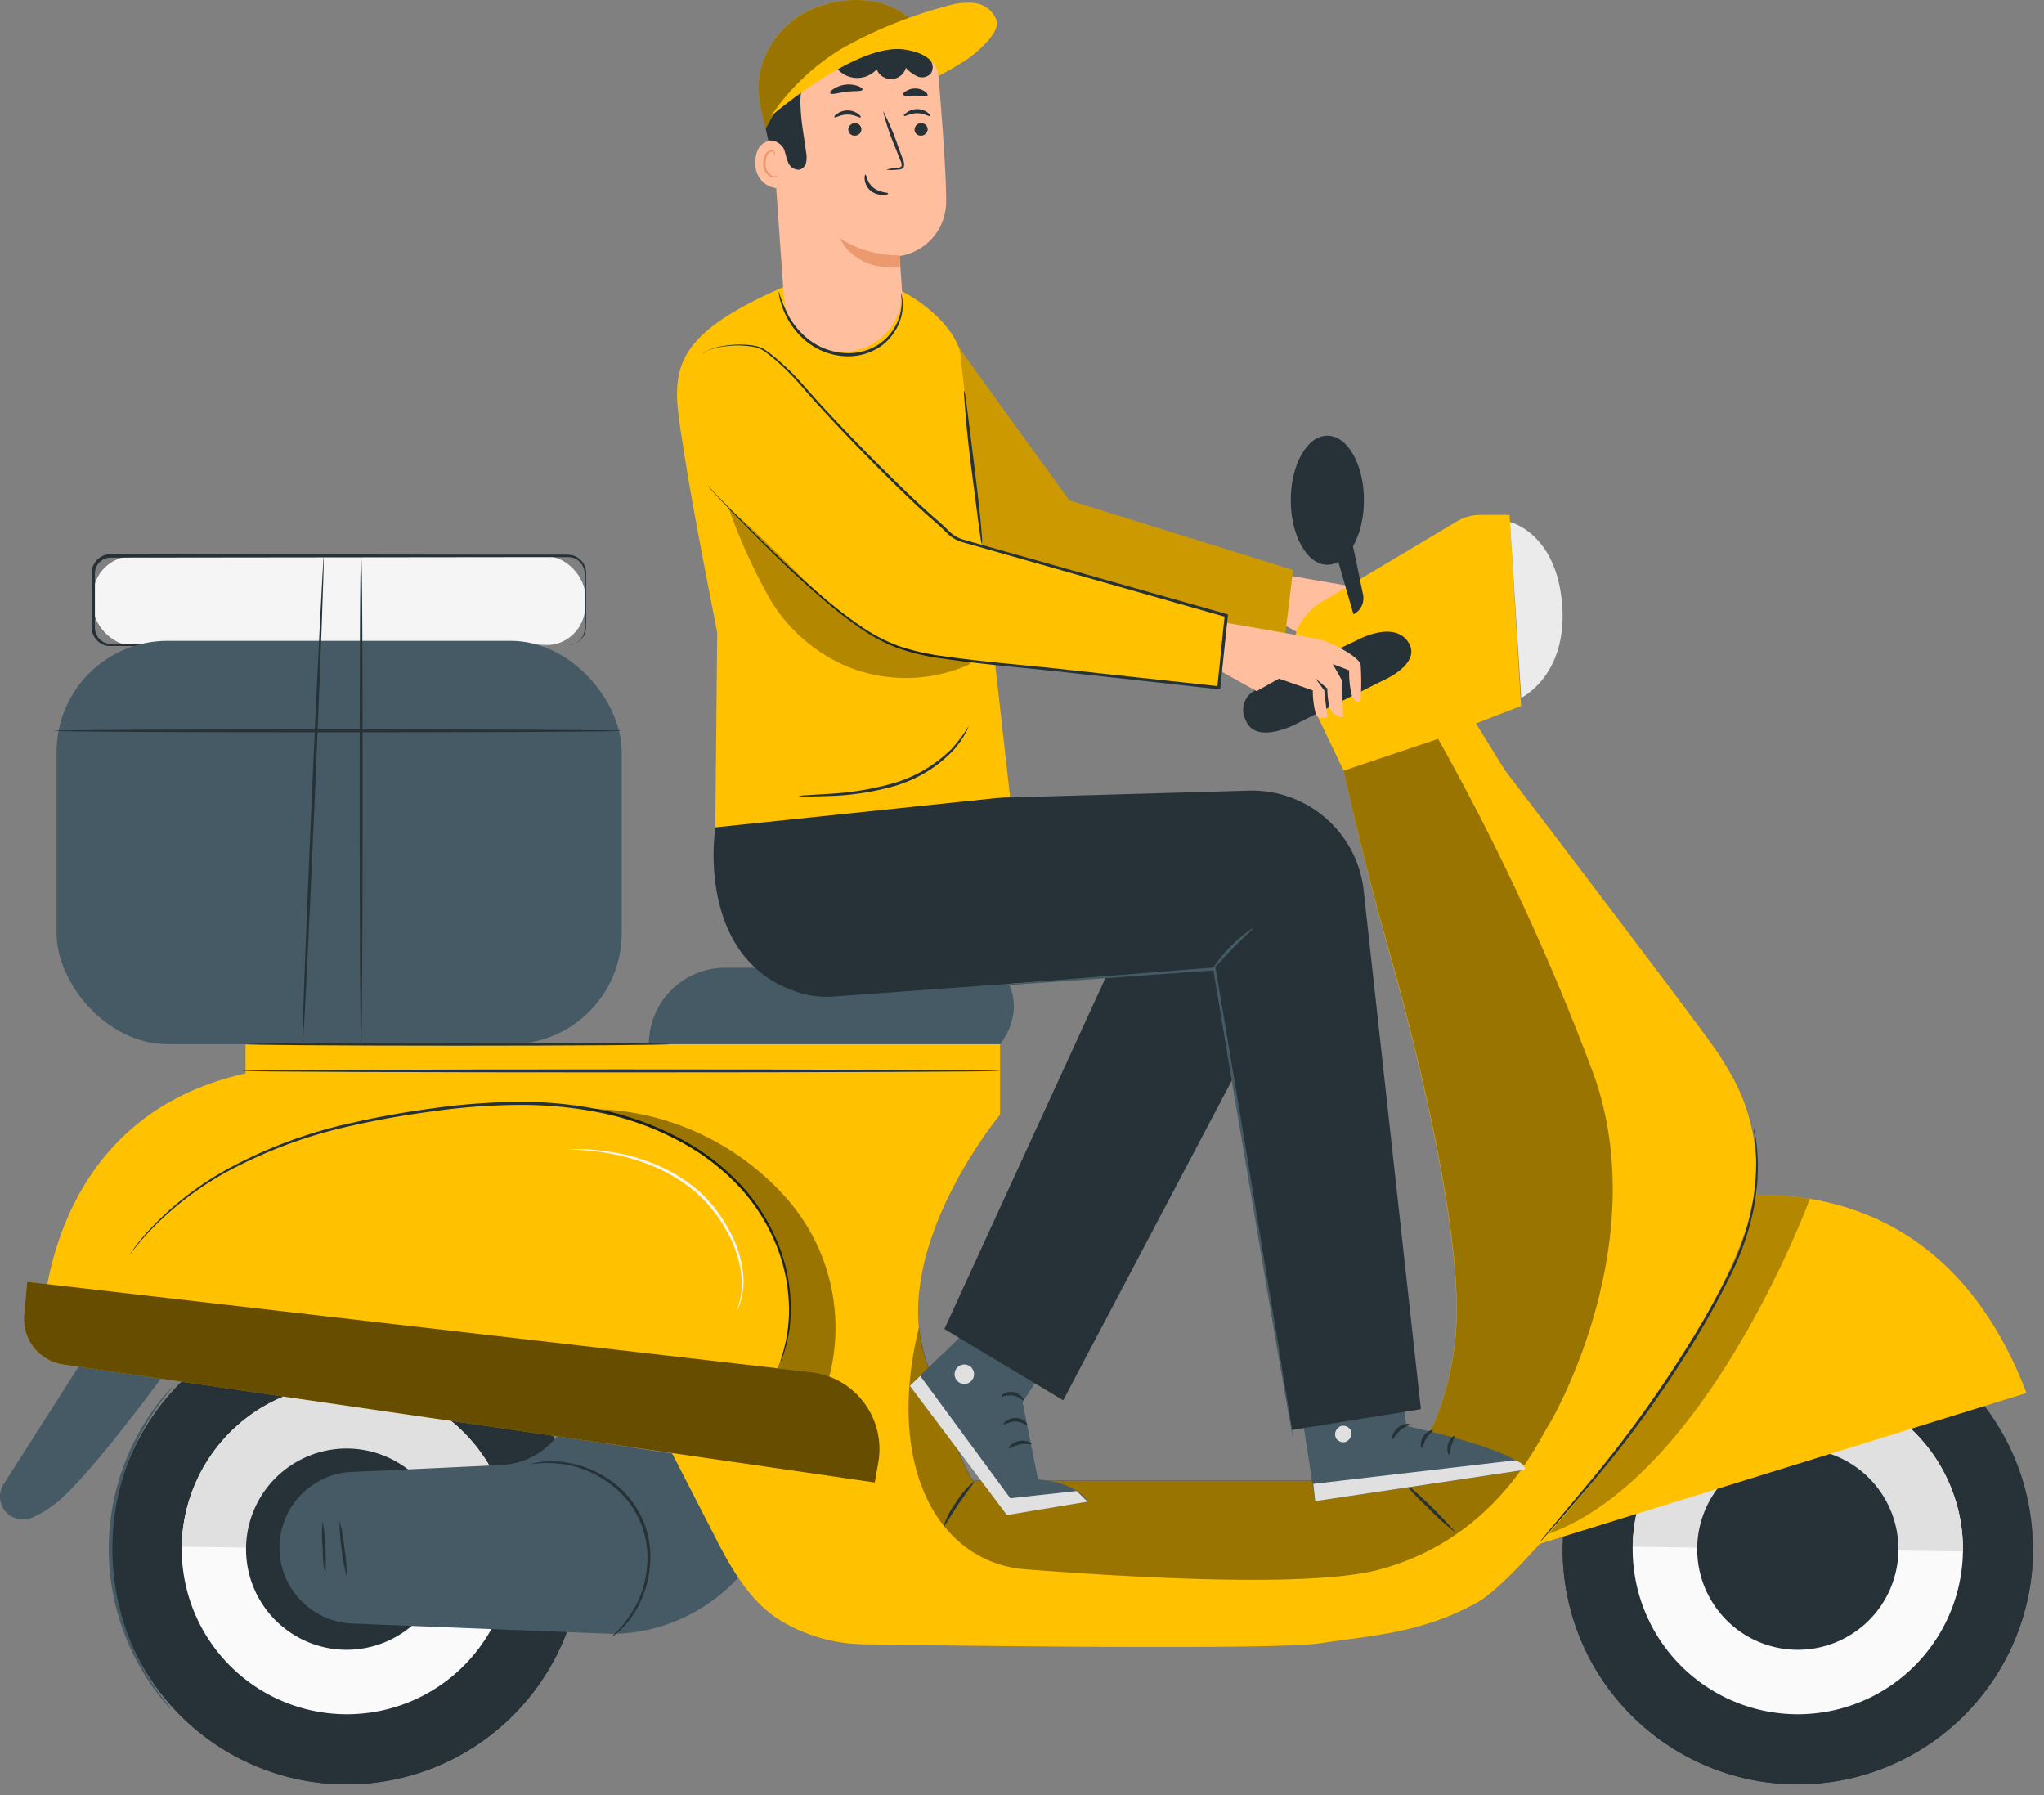 <svg xmlns="http://www.w3.org/2000/svg" width="157.962" height="138.72" viewBox="0 0 157.962 138.72"><rect x="0" y="0" width="157.962" height="138.72" fill="#808080" stroke="none"/><defs><style>.a{fill:#ffbe9d;}.b{fill:#ffc100;}.c{opacity:0.2;}.d{fill:#f5f5f5;}.e{fill:#263238;}.f{fill:#fafafa;}.g{fill:#e0e0e0;}.h{fill:#455a64;}.i{opacity:0.4;}.j{fill:#ebebeb;}.k{opacity:0.6;}.l{opacity:0.3;}.m{fill:#eb996e;}</style></defs><path class="a" d="M554.64,252.13s7.17,1.209,7.748,1.365,2.849,1.231,2.965,1.925a20.8,20.8,0,0,1,0,2.734s-.413.333-.667-.333a6.8,6.8,0,0,1-.218-1.987l-1.271-.489.693,1.231.116,2.885s-.889-.08-1.062-.769a6.8,6.8,0,0,1-.169-1.462l-.925-.782.693.938.231,2.076s-.676.222-.889-.24a7.16,7.16,0,0,1-.231-1.836l-2.614-.916-1.729.965-3.232-1.8Z" transform="translate(-455.541 -207.741)"/><path class="b" d="M494.405,212.26c.036.142,8.641,12,8.641,12l17.292,5.379-.787,6.494-21.19-4.267-7.521-8.633Z" transform="translate(-420.412 -185.594)"/><g class="c" transform="translate(70.428 26.666)"><path d="M494.405,212.26c.036.142,8.641,12,8.641,12l17.292,5.379-.787,6.494-21.19-4.267-7.521-8.633Z" transform="translate(-490.84 -212.26)"/></g><rect class="d" width="38.042" height="6.886" rx="3.05" transform="translate(7.187 42.976)"/><path class="e" d="M385.117,255.641a1.206,1.206,0,0,0,.222-.031,1.334,1.334,0,0,0,1.085-1.169V250.08a1.333,1.333,0,0,0-.445-.951,1.293,1.293,0,0,0-.5-.262,2.041,2.041,0,0,0-.6-.04h-4.121l-30.943.036a1.245,1.245,0,0,0-.92.4,1.276,1.276,0,0,0-.32.956v3.889a1.856,1.856,0,0,0,.044.507,1.253,1.253,0,0,0,1.062.911h8.739l13.909.027,9.379.036,2.551.022h0l-2.551.022-9.379.036-13.909.027h-8.8a1.517,1.517,0,0,1-.551-.178,1.472,1.472,0,0,1-.7-.889,1.807,1.807,0,0,1-.053-.569v-3.872a1.534,1.534,0,0,1,.387-1.111,1.458,1.458,0,0,1,1.089-.48l30.943.036h4.121a2.561,2.561,0,0,1,.636.053,1.4,1.4,0,0,1,.551.293,1.431,1.431,0,0,1,.493,1.045v2.9c0,.556,0,1.04-.022,1.476a1.4,1.4,0,0,1-.538.929,1.333,1.333,0,0,1-.613.253A.792.792,0,0,1,385.117,255.641Z" transform="translate(-341.24 -205.78)"/><circle class="e" cx="18.176" cy="18.176" r="18.176" transform="translate(119.907 102.407) rotate(-2.75)"/><path class="e" d="M604.078,420.84v.049a18.176,18.176,0,1,0,36.349.525s0-.031,0-.049Z" transform="translate(-483.313 -301.456)"/><path class="f" d="M616.248,405.4a12.762,12.762,0,1,0,12.944-12.575A12.762,12.762,0,0,0,616.248,405.4Z" transform="translate(-490.073 -285.896)"/><path class="g" d="M629.194,392.828A12.762,12.762,0,0,0,616.25,405.4l25.52.369A12.762,12.762,0,0,0,629.194,392.828Z" transform="translate(-490.075 -285.896)"/><path class="e" d="M627.469,411.708a7.775,7.775,0,1,0,7.886-7.659,7.774,7.774,0,0,0-7.886,7.659Z" transform="translate(-496.307 -292.129)"/><path class="b" d="M609.758,360.681s18.607-5.628,26.3,14.589l-38.94,12.064Z" transform="translate(-479.449 -267.639)"/><circle class="e" cx="18.176" cy="18.176" r="18.176" transform="translate(7.764 102.409) rotate(-2.75)"/><path class="e" d="M351.788,420.84v.049a18.176,18.176,0,1,0,36.349.525v-.058Z" transform="translate(-343.169 -301.456)"/><path class="f" d="M364,405.4a12.762,12.762,0,1,0,12.944-12.575A12.762,12.762,0,0,0,364,405.4Z" transform="translate(-349.953 -285.896)"/><path class="g" d="M376.927,392.829A12.762,12.762,0,0,0,364,405.4l25.52.369a12.762,12.762,0,0,0-12.593-12.944Z" transform="translate(-349.955 -285.896)"/><path class="e" d="M375.179,411.708a7.775,7.775,0,1,0,7.886-7.659A7.775,7.775,0,0,0,375.179,411.708Z" transform="translate(-356.164 -292.129)"/><path class="h" d="M412.034,403.292c-.1.053-9.566-1.462-9.566-1.462h0a5.779,5.779,0,0,1-4.316,2.258c-4.09.2-8.086.378-11.557.533a5.868,5.868,0,0,0-5.6,6.1h0a5.872,5.872,0,0,0,5.632,5.619l20.15.8a13.445,13.445,0,0,0,9.779-4.472h0Z" transform="translate(-359.391 -290.897)"/><path class="b" d="M339.57,326.869s-.862-17.714,15.785-21.4v-2.271h58.312v5.45s-8.557,10.308-5.779,18.865,3.667,9.433,3.667,9.433h33.188a22.671,22.671,0,0,0,4.192-12.575c.178-7.512-2.943-20.354-5.276-28.565-2.107-7.49-3.441-13.731-3.441-13.731l9.957-3.32S468.6,302.865,469.352,304.2s3.312,4.516,2.712,11.442-17.176,28.289-21.523,30.7-8.277,2.56-12.193,3.16c-3.4.525-28.52.178-35.095.076a12.891,12.891,0,0,1-6.49-1.8c-1.965-1.191-3.441-3.165-5.072-6.4L388.21,334.6Z" transform="translate(-336.38 -222.528)"/><path class="h" d="M340.056,384.26l-7.343,11.5a1.778,1.778,0,0,0,2.183,2.632,8.553,8.553,0,0,0,2.467-1.671c3.356-3.2,9.335-11.615,9.335-11.615Z" transform="translate(-332.402 -281.137)"/><path class="e" d="M405.263,363.856a.517.517,0,0,1,.044-.169l.147-.484a12.78,12.78,0,0,0,.387-1.9,13.4,13.4,0,0,0-1.138-6.943A14.545,14.545,0,0,0,402,350.294a17.752,17.752,0,0,0-4.445-3.405,22.5,22.5,0,0,0-5.823-2.169,30.672,30.672,0,0,0-6.668-.689,50.225,50.225,0,0,0-6.668.493c-2.151.289-4.214.645-6.161,1.089a36.487,36.487,0,0,0-9.89,3.658,24.476,24.476,0,0,0-5.65,4.316c-.587.6-1.009,1.107-1.289,1.449l-.316.4a.793.793,0,0,1-.116.129,14.943,14.943,0,0,1,1.654-2.036,24,24,0,0,1,5.637-4.4,36.165,36.165,0,0,1,9.926-3.725c1.947-.445,4-.813,6.174-1.107a50.583,50.583,0,0,1,6.721-.5,30.588,30.588,0,0,1,6.7.7,22.772,22.772,0,0,1,5.877,2.223,17.872,17.872,0,0,1,4.5,3.458,14.632,14.632,0,0,1,2.716,4.134,13.335,13.335,0,0,1,1.076,7.023,11.336,11.336,0,0,1-.445,1.9c-.071.2-.124.36-.169.48A.935.935,0,0,1,405.263,363.856Z" transform="translate(-344.938 -258.661)"/><path class="d" d="M444.3,364.442c-.027,0,.093-.28.218-.787a5.753,5.753,0,0,0,.067-2.223,9.137,9.137,0,0,0-1.085-3.085,10.535,10.535,0,0,0-1.076-1.618,9.748,9.748,0,0,0-1.445-1.5,12.62,12.62,0,0,0-3.467-2.027,16.327,16.327,0,0,0-3.183-.889,20.841,20.841,0,0,0-2.223-.253,6.521,6.521,0,0,1-.818-.062.716.716,0,0,1,.213,0h.609a16.631,16.631,0,0,1,2.223.182,15.378,15.378,0,0,1,3.236.831,12.674,12.674,0,0,1,3.556,2.049A10.178,10.178,0,0,1,442.6,356.6a11.115,11.115,0,0,1,1.08,1.658,8.846,8.846,0,0,1,1.058,3.165,5.476,5.476,0,0,1-.138,2.249,3.205,3.205,0,0,1-.213.573A.782.782,0,0,1,444.3,364.442Z" transform="translate(-387.333 -263.213)"/><g class="i" transform="translate(45.548 85.68)"><path d="M434.87,345.038a23.354,23.354,0,0,1,8.779,3.556,15.517,15.517,0,0,1,5.881,7.308,12.817,12.817,0,0,1-.236,9.446l4.121.342a15.13,15.13,0,0,0-3.454-13.927,20.448,20.448,0,0,0-15.091-6.743" transform="translate(-434.87 -345.02)"/></g><rect class="h" width="43.674" height="31.165" rx="8.58" transform="translate(4.373 49.514)"/><path class="e" d="M385.68,279.156c0,.067-9.819.116-21.928.116s-21.932-.049-21.932-.116,9.815-.116,21.932-.116S385.68,279.093,385.68,279.156Z" transform="translate(-337.634 -222.689)"/><path class="e" d="M433.053,338.266c0,.062-13.109.116-29.271.116s-29.271-.053-29.271-.116,13.1-.116,29.271-.116S433.053,338.2,433.053,338.266Z" transform="translate(-355.792 -255.524)"/><path class="h" d="M472.352,326.388a5.04,5.04,0,0,0,1.058-2.614c.089-1.462-.578-3.294-2.156-3.294H451.118a5.908,5.908,0,0,0-5.908,5.908Z" transform="translate(-395.065 -245.708)"/><path class="b" d="M561.1,261.523l-3.5-7.3a4.445,4.445,0,0,1,1.778-5.712l10.473-6.245a3.512,3.512,0,0,1,1.809-.5h2.263l.889,14.762-3.485,1.347,2.223,3.592Z" transform="translate(-457.263 -201.98)"/><path class="j" d="M594.91,243s3.583.822,4.032,6.343-3.161,7.246-3.161,7.246Z" transform="translate(-478.221 -202.669)"/><path class="e" d="M557.54,262.643s-7.241,3.432-8.126,4a1.687,1.687,0,0,0-.658,2.28c.818,2.049,4.205.12,4.205.12l6.743-3.369s2.592-1.222,1.631-2.756C560.265,261.2,557.54,262.643,557.54,262.643Z" transform="translate(-452.479 -213.267)"/><path class="a" d="M545.173,260.54s6.806,1.165,7.383,1.333,2.845,1.231,2.96,1.925a20.8,20.8,0,0,1,0,2.734s-.409.333-.667-.333a7.005,7.005,0,0,1-.218-1.991l-1.271-.489.693,1.231.115,2.889s-.889-.08-1.058-.773a6.752,6.752,0,0,1-.169-1.458l-.929-.787.693.938.236,2.08s-.676.218-.889-.245a7.138,7.138,0,0,1-.231-1.836l-2.614-.911-1.729.965-2.72-1.511Z" transform="translate(-450.364 -212.413)"/><path class="e" d="M562.464,232.987c0,2.756-1.267,4.987-2.827,4.987s-2.827-2.223-2.827-4.987S558.073,228,559.637,228,562.464,230.223,562.464,232.987Z" transform="translate(-457.057 -194.337)"/><path class="e" d="M564.21,245.689l1.556,5.388a1.4,1.4,0,0,0,.725-1.591c-.391-1.845-.614-3.156-1.04-4.774-.053-.16-1.24.978-1.24.978" transform="translate(-461.167 -203.611)"/><g class="i" transform="translate(70.213 57.089)"><path d="M492.421,330.873c-.151-.445-.311-.889-.445-1.365s-.3-.889-.418-1.334a14.319,14.319,0,0,1-.391-2.031c-2.623,10.668,1.382,18.194,8.255,18.723,10.046.773,22.293,1.334,27.244.036,9.028-2.369,12.34-9.9,13.131-11.14s7.97-14.367,3.556-27A185.33,185.33,0,0,0,531.285,280.7l-7.3,2.454s1.333,6.223,3.454,13.709c2.334,8.21,5.454,21.052,5.276,28.565A22.67,22.67,0,0,1,528.52,338H495.337s-.711-.711-2.9-7.112" transform="translate(-490.357 -280.7)"/></g><path class="b" d="M336.58,377.614l.236-2.534,60.579,6.979a5.983,5.983,0,0,1,5.192,6.988l-.271,1.534-62.677-9.108A3.556,3.556,0,0,1,336.58,377.614Z" transform="translate(-334.714 -276.038)"/><g class="k" transform="translate(1.85 99.042)"><path d="M336.58,377.614l.236-2.534,60.579,6.979a5.983,5.983,0,0,1,5.192,6.988l-.271,1.534-62.677-9.108A3.556,3.556,0,0,1,336.58,377.614Z" transform="translate(-336.564 -375.08)"/></g><g class="l" transform="translate(119.654 92.321)"><path d="M601.58,386.159s13.336-14.669,16.087-26.2a25.923,25.923,0,0,1,4.13.307S613.911,381.705,601.58,386.159Z" transform="translate(-601.58 -359.959)"/></g><path class="e" d="M616.611,348.34a2.155,2.155,0,0,1,.071.369c.036.245.107.6.151,1.071a16.326,16.326,0,0,1-.1,4,20.21,20.21,0,0,1-1.778,5.636,63.888,63.888,0,0,1-3.529,6.312,84.293,84.293,0,0,1-7.806,10.553c-1.085,1.285-1.983,2.307-2.6,3.009l-.72.8a3.089,3.089,0,0,1-.262.271,1.978,1.978,0,0,1,.227-.3l.689-.836,2.547-3.054a91.636,91.636,0,0,0,7.735-10.571,67.768,67.768,0,0,0,3.556-6.281,20.636,20.636,0,0,0,1.778-5.574,17.785,17.785,0,0,0,.173-3.947c-.031-.467-.089-.827-.107-1.076A1.963,1.963,0,0,1,616.611,348.34Z" transform="translate(-481.065 -261.184)"/><path class="e" d="M580.332,413.633a17.829,17.829,0,0,1-2.138-1.929,18.3,18.3,0,0,1-1.974-2.094A35.627,35.627,0,0,1,580.332,413.633Z" transform="translate(-467.839 -295.218)"/><path class="e" d="M496.43,413.262a6.173,6.173,0,0,1,.982-1.9,6.257,6.257,0,0,1,1.4-1.614c.049.049-.56.778-1.209,1.743S496.492,413.288,496.43,413.262Z" transform="translate(-423.517 -295.296)"/><path class="e" d="M430.858,419.8a8.952,8.952,0,0,0,1.818-2.311,7.956,7.956,0,0,0,.889-3.045,7.072,7.072,0,0,0-3.192-6.668,7.944,7.944,0,0,0-2.925-1.222,8.938,8.938,0,0,0-2.938-.04.857.857,0,0,1,.2-.058,4.833,4.833,0,0,1,.587-.116,6.972,6.972,0,0,1,2.187.053,7.952,7.952,0,0,1,3.014,1.2,7.184,7.184,0,0,1,3.285,6.886,7.952,7.952,0,0,1-.96,3.112,6.893,6.893,0,0,1-1.333,1.734,4.577,4.577,0,0,1-.445.387A.829.829,0,0,1,430.858,419.8Z" transform="translate(-383.567 -293.369)"/><path class="e" d="M388.656,420.9a9.544,9.544,0,0,1-.218-2.134,10.1,10.1,0,0,1,0-2.151,19.95,19.95,0,0,1,.2,4.285Z" transform="translate(-363.498 -299.107)"/><path class="e" d="M391.957,420.894a20.584,20.584,0,0,1-.547-4.294,10.455,10.455,0,0,1,.387,2.134,10.349,10.349,0,0,1,.16,2.16Z" transform="translate(-365.18 -299.101)"/><path class="e" d="M407.744,333.626c0,.062-7.366.116-16.447.116s-16.447-.053-16.447-.116,7.366-.116,16.447-.116S407.744,333.559,407.744,333.626Z" transform="translate(-355.981 -252.946)"/><path class="e" d="M395.046,286.66c-.067,0-.116-8.446-.116-18.839s.031-18.821.116-18.821.116,8.446.116,18.843S395.108,286.66,395.046,286.66Z" transform="translate(-367.136 -206.002)"/><path class="e" d="M384.99,286.6c-.062,0,.253-8.446.707-18.83s.889-18.825.934-18.821-.249,8.446-.7,18.83S385.075,286.605,384.99,286.6Z" transform="translate(-361.61 -205.974)"/><path class="h" d="M356.107,418.275a1.439,1.439,0,0,1-.2-.2c-.116-.133-.307-.325-.516-.6a17.058,17.058,0,0,1-1.64-2.409,18.416,18.416,0,0,1,.076-18.439,16.746,16.746,0,0,1,1.658-2.4c.213-.271.4-.445.525-.6s.191-.2.2-.191a1.119,1.119,0,0,1-.16.222c-.107.147-.289.342-.489.622a19.027,19.027,0,0,0-.093,23.128c.2.28.373.48.48.627A1.329,1.329,0,0,1,356.107,418.275Z" transform="translate(-342.911 -286.24)"/><path class="h" d="M497.134,373.11l-.138.258-2.685,5.028L490.56,382l7.5,9.984,6.246-1.036s-.7-1.427-3.836-1.7l-1.187-5.965,4.405-6.828" transform="translate(-420.256 -274.943)"/><path class="g" d="M490.58,392.189l7.5,9.984,6.245-1.036-.858-.822-5.125.56-6.961-9.455Z" transform="translate(-420.268 -285.114)"/><path class="e" d="M509.552,402.937c-.036.071-.445-.076-.889.022s-.8.351-.862.3.222-.471.809-.573S509.6,402.879,509.552,402.937Z" transform="translate(-429.829 -291.359)"/><path class="e" d="M508.714,399.3c-.053.053-.4-.267-.889-.285s-.889.28-.929.222.031-.138.191-.267a1.2,1.2,0,0,1,.747-.231,1.169,1.169,0,0,1,.729.28A.493.493,0,0,1,508.714,399.3Z" transform="translate(-429.325 -289.18)"/><path class="e" d="M508.222,394.846c-.062.049-.338-.276-.8-.356s-.827.129-.889.062.04-.129.2-.222a1.1,1.1,0,0,1,1.334.24C508.226,394.713,508.253,394.828,508.222,394.846Z" transform="translate(-429.121 -286.66)"/><path class="e" d="M511.583,390.645c-.067.035-.3-.289-.733-.476s-.822-.16-.84-.236.445-.258.956,0S511.659,390.622,511.583,390.645Z" transform="translate(-431.06 -284.214)"/><path class="e" d="M512.76,385.616c-.031.022-.276-.191-.653-.565l-.64-.662a2.044,2.044,0,0,1-.373-.445.5.5,0,0,1-.027-.387.387.387,0,0,1,.342-.258,1.138,1.138,0,0,1,.636.2,2.34,2.34,0,0,1,.445.369,2.165,2.165,0,0,1,.476.849,1.169,1.169,0,0,1,0,.889,6.665,6.665,0,0,0-.187-.813,2.223,2.223,0,0,0-.476-.733,2.037,2.037,0,0,0-.4-.311,1.036,1.036,0,0,0-.471-.164.116.116,0,0,0-.107.076.24.24,0,0,0,0,.182,1.964,1.964,0,0,0,.311.391l.609.707A2.666,2.666,0,0,1,512.76,385.616Z" transform="translate(-431.633 -280.604)"/><path class="e" d="M515.385,387c-.031,0-.062-.329.213-.76a1.583,1.583,0,0,1,1.778-.645.3.3,0,0,1,.133.209.374.374,0,0,1-.044.209.888.888,0,0,1-.191.236,2.974,2.974,0,0,1-.4.325,2.772,2.772,0,0,1-.782.365,1.28,1.28,0,0,1-.782.058c0-.044.289-.071.72-.244a3.112,3.112,0,0,0,.7-.387,2.841,2.841,0,0,0,.356-.311.708.708,0,0,0,.138-.165c.022-.062,0-.044,0-.058a.493.493,0,0,0-.191-.04,1.38,1.38,0,0,0-.236,0,1.555,1.555,0,0,0-.445.107,1.526,1.526,0,0,0-.618.445A5.522,5.522,0,0,0,515.385,387Z" transform="translate(-434.004 -281.841)"/><path class="g" d="M499.855,390.076a.751.751,0,1,1-.862-.618.751.751,0,0,1,.862.618Z" transform="translate(-424.591 -284.019)"/><path class="h" d="M556.55,382.432l2,13.016,16.212-2.409c-.329-1.534-9.175-3.4-9.175-3.4l-.942-8.392Z" transform="translate(-456.913 -279.465)"/><path class="g" d="M564.9,400.154a.667.667,0,0,0-.347.822.649.649,0,0,0,.813.351.707.707,0,0,0,.36-.889.667.667,0,0,0-.889-.271" transform="translate(-461.338 -289.932)"/><path class="g" d="M560.871,409.252l-.151-1.333,15.6-1.818s.769.209.765.729Z" transform="translate(-459.229 -293.269)"/><path class="e" d="M575.761,399.8c0,.08-.378.173-.734.484s-.507.676-.587.658-.027-.5.4-.867S575.77,399.729,575.761,399.8Z" transform="translate(-466.833 -289.747)"/><path class="e" d="M580.349,400.844c.031.076-.293.258-.511.636s-.245.738-.324.747-.2-.445.084-.889S580.336,400.769,580.349,400.844Z" transform="translate(-469.617 -290.338)"/><path class="e" d="M584.177,403.3c-.071.031-.24-.351-.1-.813s.485-.693.529-.631-.151.329-.262.711S584.252,403.284,584.177,403.3Z" transform="translate(-472.173 -290.906)"/><path class="e" d="M574.4,395.376c0,.076-.4.022-.845.116s-.769.293-.822.231.245-.4.765-.5S574.43,395.3,574.4,395.376Z" transform="translate(-465.898 -287.208)"/><path class="e" d="M571.72,390.162a1.542,1.542,0,0,1-.813.116,3.721,3.721,0,0,1-.889-.133,3.8,3.8,0,0,1-.52-.164.888.888,0,0,1-.271-.156.338.338,0,0,1-.1-.413.445.445,0,0,1,.32-.236,1.009,1.009,0,0,1,.307,0,2.522,2.522,0,0,1,.533.1,2.948,2.948,0,0,1,.822.378c.445.293.6.569.573.591s-.253-.191-.676-.422a3.165,3.165,0,0,0-.787-.3,2.4,2.4,0,0,0-.489-.076c-.178,0-.324,0-.356.085s0,.04.031.089a.824.824,0,0,0,.2.111,4.8,4.8,0,0,0,.467.182,4.567,4.567,0,0,0,.831.182A5.727,5.727,0,0,1,571.72,390.162Z" transform="translate(-463.881 -283.861)"/><path class="e" d="M574.328,388.385a1.388,1.388,0,0,1-.333-.751,2.737,2.737,0,0,1,0-.889,3.033,3.033,0,0,1,.133-.525.676.676,0,0,1,.444-.485.387.387,0,0,1,.373.173,1.157,1.157,0,0,1,.129.289,1.808,1.808,0,0,1,.08.547,1.89,1.89,0,0,1-.222.889c-.253.444-.569.609-.578.582a3.363,3.363,0,0,0,.4-.667,1.855,1.855,0,0,0,.142-.8,1.571,1.571,0,0,0-.084-.467c-.049-.169-.133-.3-.2-.271a.581.581,0,0,0-.245.307,2.7,2.7,0,0,0-.138.471,3,3,0,0,0-.036.831C574.239,388.074,574.368,388.368,574.328,388.385Z" transform="translate(-466.583 -281.955)"/><path class="e" d="M510.49,314.325l-13.9,30.289,9.179,5.512L524.99,313.68" transform="translate(-423.606 -241.931)"/><path class="e" d="M511.121,337.484l-9.971,1.6-5.97-35.624L465.687,305.6a7.182,7.182,0,0,1-2.32-.218c-8.281-2.271-7.161-12.833-6.361-14.527l40.811-1.169a8.686,8.686,0,0,1,8.855,7.481Z" transform="translate(-401.313 -228.6)"/><path class="b" d="M453.061,242.859l.147-15.06s-1.943-9.779-2.52-13.642c-.889-5.974-2.116-8.815,7.672-13.06l2.143-.827,3.312.044c3.947.3,8.108,3.867,8.206,6.223l3.818,33.948Z" transform="translate(-397.782 -178.933)"/><path class="b" d="M455.275,210s-2.765,5.948-2.223,11.366l10.3,9.886c2.307,2.569,5.2,3.663,8.89,3.885l21.31,2.329.591-5.574-20.261-5.743c-.809-.151-1.214-.991-1.831-1.534L455.275,210" transform="translate(-399.382 -184.338)"/><path class="e" d="M454.39,212.915a1.458,1.458,0,0,1,.409-.276,5.082,5.082,0,0,1,1.378-.387,7.114,7.114,0,0,1,2.3,0,2.388,2.388,0,0,1,.676.231,6.8,6.8,0,0,1,.627.445c.409.32.822.689,1.245,1.089.854.8,1.662,1.8,2.609,2.827s1.983,2.12,3.112,3.272,2.343,2.356,3.641,3.6c.653.622,1.334,1.254,2.04,1.871.36.293.716.64,1.058.965a2.561,2.561,0,0,0,1.178.693h0l20.3,5.734.093.027v.1c-.04.4-.089.818-.133,1.249-.156,1.48-.311,2.947-.445,4.325v.116h-.116l-9.033-1-4.267-.467-4.085-.413c-1.334-.147-2.618-.3-3.867-.48a17.412,17.412,0,0,1-3.583-.831,13.194,13.194,0,0,1-3.014-1.622c-.889-.627-1.725-1.28-2.494-1.925-3.045-2.6-5.281-4.921-6.832-6.5-.769-.8-1.36-1.422-1.756-1.849l-.445-.489-.147-.173s.058.049.164.156.262.271.444.476l1.778,1.823c1.569,1.56,3.823,3.867,6.872,6.441.769.636,1.591,1.285,2.485,1.9a13.292,13.292,0,0,0,2.987,1.591,17.4,17.4,0,0,0,3.556.809c1.249.178,2.538.329,3.863.471l4.085.4,4.267.467,9.024.982-.129.1c.147-1.378.3-2.845.444-4.33.049-.445.093-.853.133-1.249l.084.124-20.27-5.757h0a2.7,2.7,0,0,1-1.3-.751c-.36-.342-.685-.662-1.054-.969-.716-.622-1.387-1.258-2.04-1.88-1.3-1.249-2.507-2.463-3.632-3.618s-2.156-2.258-3.112-3.294-1.738-2.04-2.583-2.836a14.8,14.8,0,0,0-1.227-1.089,5.264,5.264,0,0,0-.613-.445,2.146,2.146,0,0,0-.644-.227,6.9,6.9,0,0,0-2.272-.036,5.136,5.136,0,0,0-1.374.351A3.122,3.122,0,0,0,454.39,212.915Z" transform="translate(-400.165 -185.538)"/><path class="a" d="M466.329,161.987l1.031,14.669a4.57,4.57,0,0,0,4.561,4.245h0a4.57,4.57,0,0,0,4.561-4.867c-.093-1.4-.173-2.538-.173-2.538a4.252,4.252,0,0,0,3.592-4.1c.027-2.049-.329-6.7-.631-10.264a4.654,4.654,0,0,0-4.654-4.258h-2.147a6.561,6.561,0,0,0-6.139,7.117Z" transform="translate(-406.783 -153.715)"/><path class="m" d="M483.037,195a8.273,8.273,0,0,1-4.627-1.311s1.094,2.552,4.636,2.223Z" transform="translate(-413.507 -175.278)"/><path class="e" d="M492.413,174.137a.507.507,0,0,1-.489.511.48.48,0,0,1-.524-.445.511.511,0,0,1,.489-.516A.489.489,0,0,1,492.413,174.137Z" transform="translate(-420.723 -164.167)"/><path class="e" d="M491.577,171.783c-.067.067-.444-.218-1-.218s-.942.276-1,.209.036-.151.213-.276a1.369,1.369,0,0,1,.8-.249,1.333,1.333,0,0,1,.791.258C491.532,171.632,491.6,171.752,491.577,171.783Z" transform="translate(-419.7 -162.813)"/><path class="e" d="M480.894,174.137a.5.5,0,0,1-.489.511.48.48,0,0,1-.524-.445.511.511,0,0,1,.489-.516A.489.489,0,0,1,480.894,174.137Z" transform="translate(-414.324 -164.167)"/><path class="e" d="M479.484,172.013c-.062.067-.444-.218-1-.218s-.942.276-1,.209.031-.151.209-.276a1.368,1.368,0,0,1,.8-.249,1.333,1.333,0,0,1,.791.253C479.484,171.862,479.533,171.982,479.484,172.013Z" transform="translate(-412.985 -162.941)"/><path class="e" d="M486.173,176.1a3.637,3.637,0,0,1,.889-.16c.138,0,.271-.044.293-.138a.666.666,0,0,0-.093-.413l-.418-1.058a17.9,17.9,0,0,1-.925-2.774,18.863,18.863,0,0,1,1.147,2.689l.391,1.067a.8.8,0,0,1,.076.547.351.351,0,0,1-.231.2.98.98,0,0,1-.236.031A3.555,3.555,0,0,1,486.173,176.1Z" transform="translate(-417.679 -162.986)"/><path class="e" d="M482.781,182.63c.089,0,.089.587.6,1s1.138.356,1.142.445-.142.111-.409.12a1.476,1.476,0,0,1-.951-.333,1.28,1.28,0,0,1-.445-.845C482.675,182.794,482.741,182.625,482.781,182.63Z" transform="translate(-415.892 -169.135)"/><path class="e" d="M479.219,167.359c-.053.147-.6.08-1.236.156s-1.16.253-1.245.12.053-.2.262-.347a2.152,2.152,0,0,1,1.889-.209C479.126,167.173,479.246,167.288,479.219,167.359Z" transform="translate(-412.565 -160.425)"/><path class="e" d="M491.3,168.2c-.093.124-.471,0-.92,0s-.836.08-.925-.049.022-.187.191-.3a1.258,1.258,0,0,1,.751-.2,1.284,1.284,0,0,1,.733.249C491.287,168.017,491.34,168.142,491.3,168.2Z" transform="translate(-419.623 -160.812)"/><path class="a" d="M466.1,176.739c-.062-.027-2.44-.725-2.36,1.7a1.823,1.823,0,0,0,2.5,1.778C466.24,180.148,466.1,176.739,466.1,176.739Z" transform="translate(-405.356 -165.8)"/><path class="m" d="M466.211,180.3a.724.724,0,0,1-.111.067.445.445,0,0,1-.316,0,1.044,1.044,0,0,1-.511-.92,1.405,1.405,0,0,1,.1-.609.494.494,0,0,1,.307-.338.218.218,0,0,1,.253.111c.036.067.022.116.036.12s.049-.044.027-.142a.262.262,0,0,0-.1-.151.316.316,0,0,0-.236-.053.587.587,0,0,0-.445.391,1.409,1.409,0,0,0-.125.68,1.089,1.089,0,0,0,.649,1.027.445.445,0,0,0,.382-.076C466.211,180.358,466.22,180.3,466.211,180.3Z" transform="translate(-406.104 -166.774)"/><path class="e" d="M465.448,163.952a1.28,1.28,0,0,1,1.169.6c.156.347.191.738.347,1.085a.889.889,0,0,0,.889.573.747.747,0,0,0,.507-.556,2.011,2.011,0,0,0,0-.782c-.142-1.134-.378-2.254-.422-3.4a5.779,5.779,0,0,1,.716-3.3,3.174,3.174,0,0,1,2.836-1.6c.756.062,1.445.445,2.2.56a2.969,2.969,0,0,0,2.463-.822,4.944,4.944,0,0,1,.445-.333,1.374,1.374,0,0,0-.253-.747,7.174,7.174,0,0,0-10.775,2.454c-.845,1.84-.6,4.4-.129,6.259" transform="translate(-406.062 -153.098)"/><path class="b" d="M478.14,157.133s-9.308-3-13.336,5.059a15.009,15.009,0,0,1-.6-3.112,6.926,6.926,0,0,1,4.854-6.37C469.054,152.728,475.717,150.186,478.14,157.133Z" transform="translate(-405.614 -152.271)"/><path class="e" d="M477.316,161.59a2.027,2.027,0,0,0,3.227.293,1.191,1.191,0,0,0,2.254-.116,2.761,2.761,0,0,0,.889.662.925.925,0,0,0,1.036-.218.889.889,0,0,0-.067-1.067,2.17,2.17,0,0,0-.942-.636,6.824,6.824,0,0,0-3.512-.533,4.743,4.743,0,0,0-3.081,1.676" transform="translate(-412.791 -156.527)"/><g class="i" transform="translate(58.586 0.002)"><path d="M478.14,157.136a4.325,4.325,0,0,0-2.96-1.334,11.693,11.693,0,0,0-10.375,6.4,15.009,15.009,0,0,1-.6-3.112,6.926,6.926,0,0,1,4.854-6.37C469.054,152.73,475.717,150.188,478.14,157.136Z" transform="translate(-464.2 -152.275)"/></g><path class="b" d="M466.43,161.515a17.527,17.527,0,0,1,5.423-5.192,34.151,34.151,0,0,1,8.117-3.307,5.3,5.3,0,0,1,2.245-.236,2.022,2.022,0,0,1,1.662,1.36c.231.92-1.4,2.338-2.169,2.894a24.529,24.529,0,0,1-2.329,1.378s.022-1.707-2.707-2.058C472.96,155.878,466.43,161.515,466.43,161.515Z" transform="translate(-406.853 -152.536)"/><g class="l" transform="translate(56.301 39.228)"><path d="M459.06,240.52a43.594,43.594,0,0,0,3.32,7.259,12.8,12.8,0,0,0,5.561,4.89,12.007,12.007,0,0,0,9.233.169c.236-.1.7-.231.653-.485,0,0-.956-.111-1.254-.16-5.836-.969-6.472-1.68-9.268-3.9-1.742-1.374-5.605-5.539-8.246-7.77" transform="translate(-459.06 -240.52)"/></g><path class="e" d="M484.372,278.46a2.442,2.442,0,0,1-.245.542,6.779,6.779,0,0,1-.942,1.334,10.224,10.224,0,0,1-4.512,2.752,20.682,20.682,0,0,1-5.263.787c-.68.027-1.231.031-1.609.031a3.434,3.434,0,0,1-.591-.027,2.6,2.6,0,0,1,.587-.067l1.6-.1a23.029,23.029,0,0,0,5.205-.845,10.579,10.579,0,0,0,4.472-2.667A11.391,11.391,0,0,0,484.372,278.46Z" transform="translate(-409.508 -222.367)"/><path class="h" d="M527.549,357.227a.445.445,0,0,1-.036-.138,2.574,2.574,0,0,0-.08-.409c-.067-.373-.164-.889-.284-1.574-.245-1.387-.587-3.365-1.014-5.805-.831-4.916-1.978-11.686-3.245-19.163-.564-3.387-1.1-6.623-1.6-9.579l.115.093-12.762.92-3.663.249-.978.058h-.253l.253-.031.974-.089,3.658-.311,12.753-1.018h.1v.1c.5,2.956,1.045,6.192,1.614,9.575,1.24,7.481,2.36,14.256,3.178,19.176.391,2.445.711,4.445.938,5.814l.24,1.587c.027.169.044.307.058.409A.568.568,0,0,1,527.549,357.227Z" transform="translate(-427.539 -245.68)"/><path class="h" d="M546.289,313.54c.04.053-.738.72-1.618,1.618s-1.538,1.685-1.591,1.64a10.588,10.588,0,0,1,3.209-3.258Z" transform="translate(-449.43 -241.853)"/><path class="e" d="M477.211,203.053a.745.745,0,0,1,.053.147,2.086,2.086,0,0,1,.084.445,3.65,3.65,0,0,1-.213,1.618,4.143,4.143,0,0,1-1.467,1.92,4.445,4.445,0,0,1-2.849.765,5.148,5.148,0,0,1-2.769-1.04,5.882,5.882,0,0,1-1.574-1.836,6.349,6.349,0,0,1-.6-1.511,4.288,4.288,0,0,1-.089-.445.437.437,0,0,1,0-.156,10.088,10.088,0,0,0,.84,2.018,6.1,6.1,0,0,0,1.56,1.747,5.037,5.037,0,0,0,2.667.978,4.316,4.316,0,0,0,2.716-.707,4.1,4.1,0,0,0,1.431-1.8,3.774,3.774,0,0,0,.28-1.551C477.246,203.267,477.211,203.062,477.211,203.053Z" transform="translate(-407.601 -180.428)"/><path class="e" d="M501.385,231.986a1.861,1.861,0,0,1-.1-.444c-.049-.351-.107-.778-.178-1.271-.147-1.134-.338-2.592-.547-4.205s-.36-3.112-.445-4.214c-.049-.538-.08-.978-.1-1.28a1.75,1.75,0,0,1,0-.471,2.189,2.189,0,0,1,.093.445c.049.351.107.773.173,1.271.142,1.134.325,2.592.525,4.205s.373,3.112.48,4.21c.049.542.084.978.107,1.285A2.015,2.015,0,0,1,501.385,231.986Z" transform="translate(-425.502 -189.949)"/></svg>